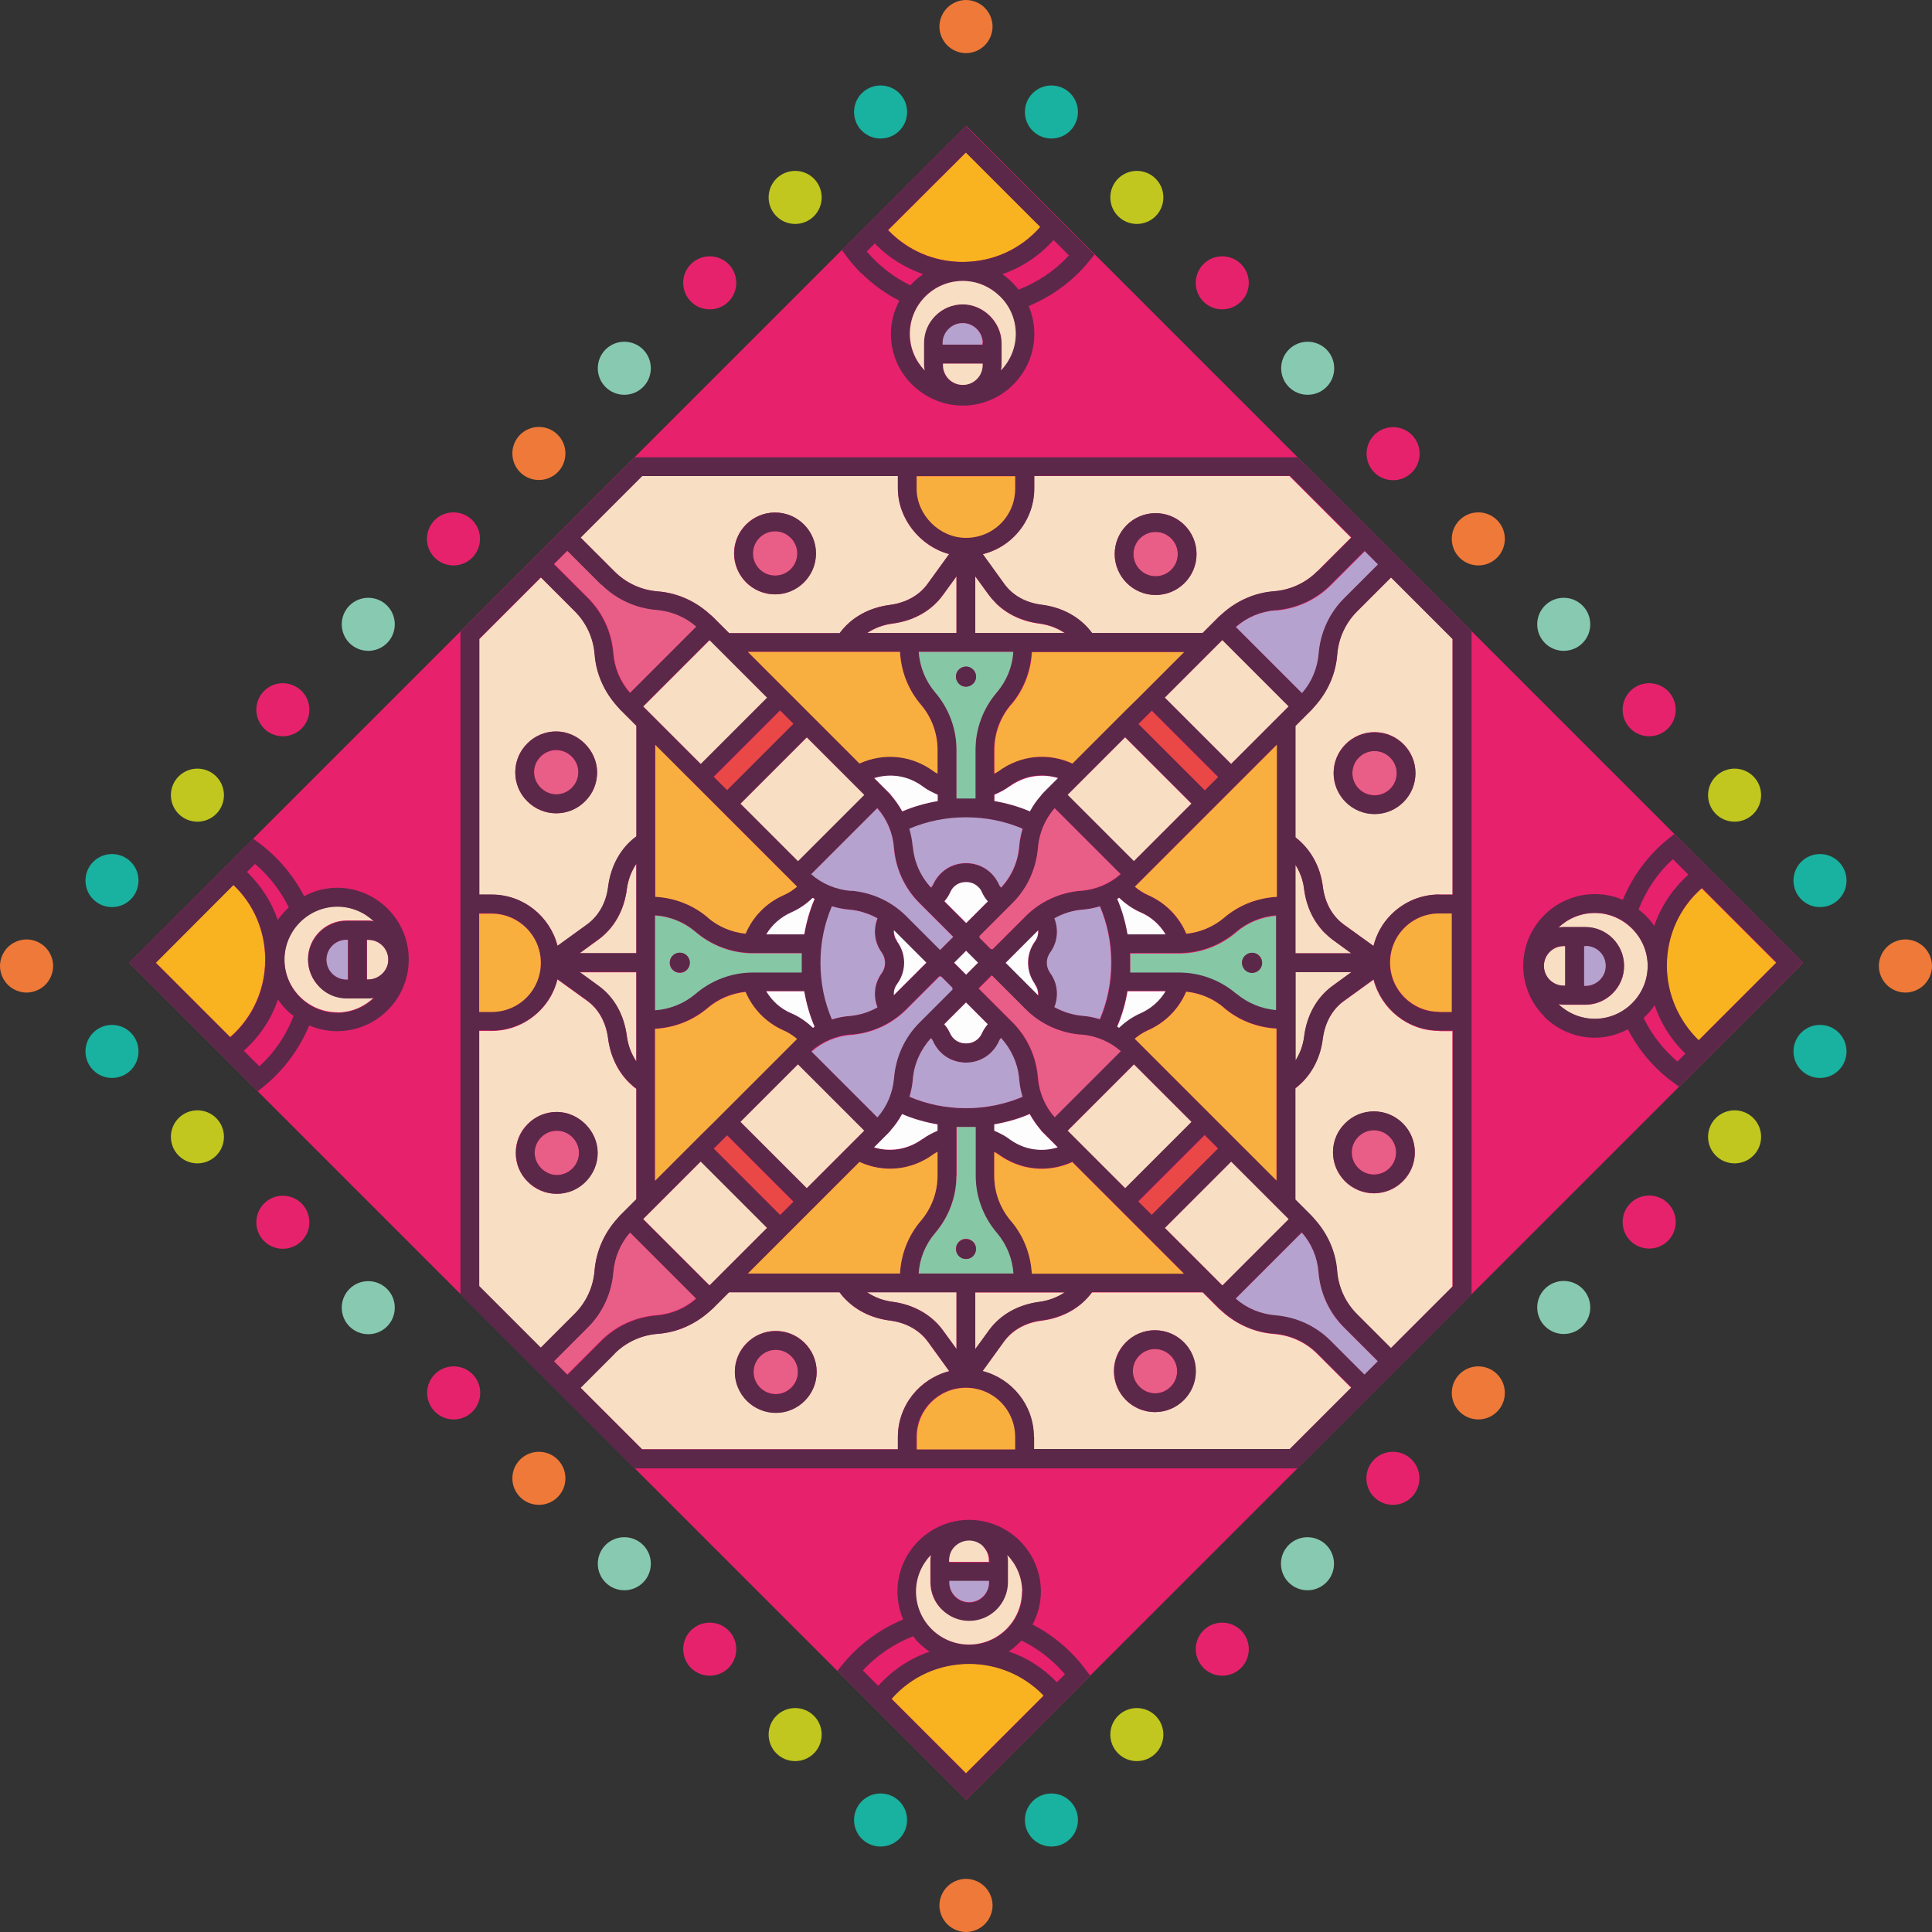 <?xml version="1.0" encoding="UTF-8"?> <svg xmlns="http://www.w3.org/2000/svg" id="_Слой_2" data-name="Слой 2" viewBox="0 0 91.6 91.6"><rect x="0" y="0" width="91.6" height="91.6" fill="#333333" stroke="none"/> <defs> <style> .cls-1 { fill: none; } .cls-2 { fill: #f9af3f; } .cls-3 { fill: #f9af3e; } .cls-4 { fill: #f8dfc4; } .cls-5 { fill: #f9b220; } .cls-6 { fill: #e94846; } .cls-7 { fill: #e95e87; } .cls-8 { fill: #ef7938; } .cls-9 { fill: #fefdfe; } .cls-10 { fill: #e7216c; } .cls-11 { fill: #e7226c; } .cls-12 { fill: #86c7a6; } .cls-13 { fill: #b6a2ce; } .cls-14 { fill: #c1c71e; } .cls-15 { fill: #19b19f; } .cls-16 { fill: #88c9b1; } .cls-17 { fill: #5c2849; } </style> </defs> <g id="_Слой_1-2" data-name="Слой 1"> <g> <rect class="cls-10" x="17.74" y="17.59" width="56.12" height="56.12" transform="translate(-18.86 45.75) rotate(-45)"></rect> <g> <g> <path class="cls-1" d="m47.53,13c.3.2.56.45.78.74.9-.35,1.72-.89,2.38-1.62l-.73-.73c-.67.75-1.5,1.3-2.43,1.62Z"></path> <path class="cls-1" d="m43.77,13c-.83-.28-1.59-.75-2.22-1.38-.03-.03-.05-.05-.07-.08l-.38.38c.58.68,1.28,1.22,2.06,1.6.18-.2.38-.38.61-.53Z"></path> <path class="cls-5" d="m49.33,10.76l-3.53-3.53-3.69,3.68c.93.97,2.19,1.51,3.54,1.51,1.43,0,2.75-.6,3.68-1.66Z"></path> <path class="cls-17" d="m40.84,12.95c.53.53,1.14.97,1.8,1.31-.25.47-.4,1-.4,1.57,0,.94.38,1.79,1,2.4s1.47,1,2.4,1c1.88,0,3.4-1.53,3.4-3.4,0-.47-.1-.92-.27-1.32,1.1-.46,2.09-1.17,2.87-2.13l.25-.31-1.38-1.38-4.72-4.72h0s-5.88,5.88-5.88,5.88l.23.31c.21.29.45.55.69.8Zm.26-1.03l.38-.38s.05.06.07.08c.63.63,1.39,1.09,2.22,1.38-.23.15-.43.33-.61.53-.78-.38-1.48-.92-2.06-1.6Zm4.69-4.69l3.53,3.53c-.93,1.06-2.25,1.66-3.68,1.66-1.35,0-2.61-.54-3.54-1.51l3.69-3.68Zm1.62,6.83c.45.45.74,1.08.74,1.77,0,.67-.27,1.28-.7,1.73.01-.08.03-.17.03-.25v-.97s0-.07,0-.07c0-.98-.85-1.84-1.84-1.84-.49,0-.95.19-1.3.54s-.54.81-.54,1.3v.07s0,.97,0,.97c0,.09.01.17.03.25-.43-.45-.7-1.06-.7-1.73,0-1.38,1.12-2.51,2.51-2.51.69,0,1.32.28,1.77.74Zm-2.71,2.21c0-.25.1-.49.28-.67s.41-.28.67-.28.49.1.67.28.28.41.28.67v.07h-1.88s0-.07,0-.07Zm1.88.97v.07c0,.52-.42.94-.94.94-.52,0-.94-.42-.94-.94v-.07h1.88Zm1.72-3.5c-.22-.28-.48-.54-.78-.74.93-.32,1.76-.87,2.43-1.62l.73.73c-.67.73-1.49,1.27-2.38,1.62Z"></path> <path class="cls-4" d="m43.14,15.83c0,.67.27,1.28.7,1.73-.01-.08-.03-.17-.03-.25v-.97s0-.07,0-.07c0-.49.19-.95.54-1.3s.81-.54,1.3-.54c.98,0,1.84.85,1.84,1.84v.07s0,.97,0,.97c0,.09-.01.17-.03.25.43-.45.7-1.06.7-1.73,0-.69-.28-1.32-.74-1.77s-1.08-.74-1.77-.74c-1.38,0-2.51,1.12-2.51,2.51Z"></path> <path class="cls-4" d="m45.65,18.25c.52,0,.94-.42.94-.94v-.07s-1.88,0-1.88,0v.07c0,.52.42.94.94.94Z"></path> <path class="cls-13" d="m46.59,16.27c0-.25-.1-.49-.28-.67s-.41-.28-.67-.28-.49.1-.67.28-.28.41-.28.67v.07s1.88,0,1.88,0v-.07Z"></path> </g> <g> <path class="cls-1" d="m79.82,49.89c-.63-.63-1.09-1.39-1.38-2.22-.15.23-.33.43-.53.61.38.78.92,1.48,1.6,2.06l.38-.38s-.06-.05-.08-.07Z"></path> <path class="cls-1" d="m78.44,43.92c.32-.93.87-1.76,1.62-2.43l-.73-.73c-.72.67-1.27,1.49-1.62,2.38.28.22.54.48.74.78Z"></path> <path class="cls-5" d="m79.02,45.79c0,1.35.56,2.61,1.51,3.54l3.68-3.68-3.53-3.53c-1.06.93-1.66,2.25-1.66,3.68Z"></path> <path class="cls-4" d="m74.14,46.74h.07v-1.88s-.07,0-.07,0c-.52,0-.94.42-.94.94,0,.52.42.94.94.94Z"></path> <path class="cls-4" d="m75.61,43.29c-.67,0-1.28.27-1.73.7.08-.01.17-.03.25-.03h.07s.89,0,.89,0h.07c1.01,0,1.84.82,1.84,1.84,0,.49-.19.95-.54,1.3s-.81.54-1.3.54h-.55s-.48,0-.48,0c-.09,0-.17-.01-.25-.03.45.43,1.06.7,1.73.7,1.38,0,2.51-1.13,2.51-2.51,0-.69-.28-1.32-.74-1.77s-1.08-.74-1.77-.74Z"></path> <path class="cls-17" d="m73.21,48.2c.62.62,1.47,1,2.4,1,.57,0,1.1-.15,1.57-.4.34.66.78,1.27,1.31,1.8.25.25.51.48.8.69l.31.23.98-.98,4.9-4.9-4.72-4.72-1.38-1.38-.31.25c-.96.78-1.67,1.77-2.13,2.87-.41-.17-.85-.27-1.32-.27-1.88,0-3.4,1.53-3.4,3.4,0,.94.38,1.79,1,2.4Zm11.01-2.56l-3.68,3.68c-.95-.93-1.51-2.19-1.51-3.54,0-1.43.6-2.75,1.66-3.68l3.53,3.53Zm-6.1.15c0,1.38-1.13,2.51-2.51,2.51-.67,0-1.28-.27-1.73-.7.08.01.17.03.25.03h.48s.55,0,.55,0c.49,0,.95-.19,1.3-.54s.54-.81.54-1.3c0-1.01-.82-1.84-1.84-1.84h-.07s-.89,0-.89,0h-.07c-.09,0-.17.01-.25.03.45-.43,1.06-.7,1.73-.7.69,0,1.32.28,1.77.74s.74,1.08.74,1.77Zm-2,0c0,.25-.1.49-.28.67s-.41.28-.67.28h-.07s0-1.88,0-1.88h.07c.52,0,.94.42.94.94Zm-1.98-.94h.07s0,1.88,0,1.88h-.07c-.52,0-.94-.42-.94-.94,0-.52.42-.94.94-.94Zm3.78,3.42c.2-.18.38-.38.53-.61.28.83.75,1.59,1.38,2.22.03.03.05.05.08.07l-.38.38c-.68-.58-1.22-1.28-1.6-2.06Zm1.4-7.53l.73.73c-.75.67-1.3,1.5-1.62,2.43-.2-.3-.45-.56-.74-.78.35-.9.89-1.72,1.62-2.38Z"></path> <path class="cls-13" d="m75.18,44.86h-.07s0,1.88,0,1.88h.07c.25,0,.49-.1.67-.28s.28-.41.28-.67c0-.52-.42-.94-.94-.94Z"></path> </g> <g> <path class="cls-1" d="m13.15,43.61c.15-.22.33-.42.52-.6-.38-.78-.92-1.48-1.6-2.06l-.38.38c.67.64,1.17,1.42,1.46,2.28Z"></path> <path class="cls-1" d="m13.15,47.38c-.32.93-.87,1.76-1.62,2.43l.73.73c.73-.67,1.27-1.49,1.62-2.38-.11-.08-.22-.16-.31-.26-.16-.16-.3-.34-.43-.52Z"></path> <path class="cls-5" d="m11.06,41.96l-3.68,3.68h0s3.53,3.53,3.53,3.53c1.06-.93,1.66-2.25,1.66-3.68,0-1.35-.54-2.62-1.51-3.54Z"></path> <path class="cls-4" d="m17.46,46.44c.25,0,.49-.1.67-.28s.28-.41.28-.66c0-.52-.42-.94-.94-.94h-.07s0,1.88,0,1.88h.07Z"></path> <path class="cls-4" d="m15.99,48c.67,0,1.28-.27,1.73-.7-.08.01-.17.02-.25.02h-.44s-.59,0-.59,0c-.51,0-.97-.21-1.3-.54s-.54-.79-.54-1.3c0-1.01.82-1.84,1.84-1.84h.07s.89,0,.89,0h.07c.09,0,.17.01.25.03-.45-.43-1.06-.7-1.73-.7-1.38,0-2.51,1.13-2.51,2.51,0,1.38,1.13,2.51,2.51,2.51Z"></path> <path class="cls-17" d="m15.99,42.09c-.57,0-1.1.15-1.57.4-.5-.96-1.21-1.82-2.11-2.5l-.31-.23-5.88,5.88h0s4.72,4.72,4.72,4.72h0s1.38,1.38,1.38,1.38l.31-.25c.95-.78,1.67-1.77,2.13-2.87.41.17.85.27,1.32.27,1.88,0,3.4-1.53,3.4-3.4,0-1.88-1.53-3.4-3.4-3.4Zm-5.07,7.09l-3.53-3.53h0s3.68-3.69,3.68-3.69c.97.91,1.51,2.19,1.51,3.54,0,1.43-.6,2.75-1.66,3.68Zm2.57-3.68c0-1.38,1.13-2.51,2.51-2.51.67,0,1.28.27,1.73.7-.08-.01-.17-.03-.25-.03h-.07s-.89,0-.89,0h-.07c-1.01,0-1.84.82-1.84,1.84,0,.51.21.96.54,1.3s.79.54,1.3.54h.59s.44,0,.44,0c.09,0,.17-.01.25-.02-.45.43-1.06.7-1.73.7-1.38,0-2.51-1.13-2.51-2.51Zm2,0c0-.52.42-.94.94-.94h.07s0,.31,0,.31v1.57s-.07,0-.07,0c-.52,0-.94-.42-.94-.94Zm1.98-.94c.52,0,.94.42.94.94,0,.25-.1.49-.28.66s-.41.28-.67.28h-.07s0-1.88,0-1.88h.07Zm-3.78-1.54c-.19.18-.37.38-.52.6-.29-.86-.8-1.64-1.46-2.28l.38-.38c.68.58,1.22,1.28,1.6,2.06Zm-1.4,7.53l-.73-.73c.75-.67,1.3-1.5,1.62-2.43.13.19.27.36.43.52.09.09.2.17.31.26-.35.9-.89,1.72-1.62,2.38Z"></path> <path class="cls-13" d="m16.42,46.44h.07s0-1.57,0-1.57v-.31s-.07,0-.07,0c-.52,0-.94.42-.94.94,0,.52.42.94.94.94Z"></path> </g> <g> <path class="cls-1" d="m44.07,78.29c-.19-.13-.36-.27-.52-.43-.09-.09-.17-.2-.26-.31-.9.35-1.72.89-2.38,1.62l.73.73c.67-.75,1.5-1.3,2.43-1.62Z"></path> <path class="cls-1" d="m47.83,78.29c.86.29,1.64.8,2.28,1.46l.38-.38c-.12-.14-.24-.27-.37-.4-.5-.5-1.07-.9-1.69-1.2-.18.2-.38.37-.6.52Z"></path> <path class="cls-5" d="m49.41,80.31c-.92-.92-2.15-1.43-3.46-1.43-1.43,0-2.75.6-3.68,1.66l3.53,3.53,3.68-3.68s-.05-.05-.07-.08Z"></path> <path class="cls-17" d="m48.95,77.03c.25-.47.4-1,.4-1.57,0-1.88-1.53-3.4-3.4-3.4s-3.4,1.53-3.4,3.4c0,.47.1.92.27,1.32-1.1.46-2.09,1.18-2.87,2.13l-.25.31,1.38,1.38h0s4.72,4.72,4.72,4.72l4.9-4.9.98-.98-.23-.31c-.68-.9-1.53-1.61-2.5-2.11Zm1.17,1.95c.13.13.25.26.37.4l-.38.38c-.64-.67-1.42-1.17-2.28-1.46.22-.15.42-.33.6-.52.62.3,1.19.71,1.69,1.2Zm-6.68-3.51c0-.67.27-1.28.7-1.73-.01.08-.02.17-.02.25v.55s0,.48,0,.48c0,.51.21.96.54,1.3s.79.54,1.3.54c1.01,0,1.84-.82,1.84-1.84v-.07s0-.89,0-.89v-.07c0-.09-.01-.17-.03-.25.43.45.7,1.06.7,1.73,0,1.38-1.13,2.51-2.51,2.51s-2.51-1.12-2.51-2.51Zm2.51.51c-.52,0-.94-.42-.94-.94v-.07h1.88s0,.07,0,.07c0,.52-.42.94-.94.94Zm-.94-1.91v-.07c0-.25.1-.49.28-.67s.41-.28.67-.27c.26,0,.49.11.67.28s.28.41.28.67v.07s-1.88,0-1.88,0Zm-2.74,6.48c.93-1.06,2.25-1.66,3.68-1.66,1.31,0,2.55.52,3.46,1.43.03.03.05.05.07.08l-3.68,3.68-3.53-3.53Zm1.02-2.98c.08.11.16.22.26.31.16.16.34.3.52.43-.93.32-1.76.87-2.43,1.62l-.73-.73c.67-.73,1.49-1.27,2.38-1.62Z"></path> <path class="cls-4" d="m46.62,73.32c-.17-.17-.41-.28-.67-.28-.25,0-.49.1-.67.27s-.28.41-.28.67v.07s1.88,0,1.88,0v-.07c0-.26-.11-.49-.28-.67Z"></path> <path class="cls-4" d="m48.46,75.46c0-.67-.27-1.28-.7-1.73.01.08.03.17.03.25v.07s0,.89,0,.89v.07c0,1.01-.82,1.84-1.84,1.84-.51,0-.96-.21-1.3-.54s-.54-.79-.54-1.3v-.48s0-.55,0-.55c0-.09.01-.17.02-.25-.43.45-.7,1.06-.7,1.73,0,1.38,1.12,2.51,2.51,2.51s2.51-1.13,2.51-2.51Z"></path> <path class="cls-13" d="m46.89,74.95h-1.88v.07c0,.52.42.94.94.94.52,0,.94-.42.94-.94v-.07Z"></path> </g> <path class="cls-4" d="m27.53,25.49l1.61,1.61c.55.55,1.27.88,2.05.94.91.07,1.76.45,2.44,1.06l.17.15.47.47.3.3h5.24c.54-.74,1.39-1.21,2.38-1.34.76-.1,1.39-.45,1.79-1l1.02-1.41c-1.37-.36-2.43-1.66-2.43-3.12v-.59s-12.12,0-12.12,0l-2.92,2.92Zm9.21-1.19c1.07,0,1.94.87,1.94,1.94s-.87,1.94-1.94,1.94c-.53,0-1.02-.22-1.37-.57s-.57-.84-.57-1.37c0-1.07.87-1.94,1.94-1.94Z"></path> <path class="cls-4" d="m49.03,22.57v.59c0,.86-.34,1.67-.95,2.28-.42.42-.93.7-1.49.84l1.01,1.4c.39.55,1.03.9,1.79,1,1,.12,1.84.6,2.38,1.34h5.24s.3-.3.3-.3l.47-.47.17-.15c.68-.61,1.53-.99,2.44-1.06.77-.06,1.5-.39,2.05-.94l1.61-1.61-2.92-2.92h-12.12Zm5.76,5.64c-.53,0-1.02-.22-1.37-.57s-.57-.84-.57-1.37c0-1.07.87-1.94,1.94-1.94,1.07,0,1.94.87,1.94,1.94,0,1.07-.87,1.94-1.94,1.94Z"></path> <path class="cls-4" d="m65.95,27.38l-1.61,1.61c-.55.55-.88,1.27-.94,2.05-.07.91-.45,1.76-1.06,2.44l-.15.17-.47.47-.3.3v5.28c.71.55,1.18,1.37,1.3,2.35.1.76.44,1.39,1,1.79l1.4,1.01c.14-.56.42-1.07.84-1.49.61-.61,1.42-.95,2.28-.95h.63s0-12.12,0-12.12l-2.92-2.92Zm1.16,9.27c0,1.07-.87,1.94-1.94,1.94-.53,0-1.02-.22-1.37-.57s-.57-.84-.57-1.37c0-1.07.87-1.94,1.94-1.94s1.94.87,1.94,1.94Z"></path> <path class="cls-4" d="m23.32,42.42c1.5,0,2.76,1.04,3.12,2.43l1.41-1.02c.55-.39.9-1.03.99-1.79.13-1,.6-1.84,1.34-2.38v-5.24s-.3-.3-.3-.3l-.47-.47-.15-.17c-.61-.68-.99-1.53-1.06-2.44-.06-.77-.39-1.5-.94-2.05l-1.61-1.61-2.92,2.92v12.12s.59,0,.59,0Zm1.11-5.8c0-.52.2-1.01.57-1.37s.85-.57,1.37-.57c1.04,0,1.94.9,1.94,1.94,0,.52-.2,1.01-.57,1.37s-.85.57-1.37.57c-.52,0-1.01-.2-1.37-.57s-.57-.85-.57-1.37Z"></path> <path class="cls-4" d="m42.57,68.72v-.59c0-1.51,1.04-2.76,2.43-3.12l-1.02-1.41c-.4-.54-1.03-.9-1.79-.99-.83-.1-1.55-.45-2.08-.98-.11-.11-.21-.23-.31-.36h-5.24s-.3.3-.3.3l-.47.47-.17.15c-.68.61-1.53.99-2.44,1.05-.77.06-1.5.39-2.05.94l-1.61,1.61,2.92,2.92h12.12Zm-5.79-5.62c1.07,0,1.94.87,1.94,1.94s-.87,1.94-1.94,1.94c-.53,0-1.02-.22-1.37-.57s-.57-.84-.57-1.37c0-.52.2-1.01.57-1.37s.85-.57,1.37-.57Z"></path> <path class="cls-4" d="m25.64,63.91l1.61-1.61c.55-.55.88-1.27.94-2.05.07-.91.45-1.76,1.06-2.44l.15-.17.47-.47.3-.3v-5.24c-.13-.09-.25-.2-.36-.31-.53-.53-.87-1.25-.98-2.08-.1-.76-.45-1.4-1-1.79l-1.4-1.01c-.14.56-.42,1.07-.84,1.49-.61.61-1.42.95-2.28.95h-.59s0,12.12,0,12.12l2.92,2.92Zm-.62-7.88c-.37-.37-.57-.85-.57-1.37,0-.52.2-1.01.57-1.37s.85-.57,1.37-.57c1.04,0,1.94.9,1.94,1.94,0,.52-.2,1.01-.57,1.37s-.85.57-1.37.57c-.52,0-1.01-.2-1.37-.57Z"></path> <path class="cls-4" d="m42.65,30.02h0s2.7,0,2.7,0v-2.69s-.64.88-.64.88c-.54.75-1.39,1.23-2.4,1.36-.46.06-.86.22-1.2.45h1.54Z"></path> <path class="cls-4" d="m47.21,28.59c-.12-.12-.23-.25-.33-.38l-.64-.88v2.69s2.7,0,2.7,0h0s1.54,0,1.54,0c-.34-.23-.75-.39-1.2-.45-.82-.1-1.55-.45-2.08-.98Z"></path> <path class="cls-4" d="m62.81,44.24c-.53-.53-.87-1.25-.98-2.08-.05-.43-.2-.82-.41-1.15v4.19s2.65,0,2.65,0l-.88-.64c-.14-.1-.26-.21-.38-.33Z"></path> <path class="cls-4" d="m68.24,48.88c-1.5,0-2.76-1.04-3.12-2.43l-1.41,1.02c-.55.39-.9,1.03-1,1.79-.12.98-.59,1.8-1.3,2.35v5.28s.3.3.3.3l.47.47.15.17c.61.68.99,1.53,1.06,2.44.06.77.39,1.5.94,2.05l1.61,1.61,2.92-2.92v-12.12s-.63,0-.63,0Zm-1.16,5.76c0,1.07-.87,1.94-1.94,1.94-.53,0-1.02-.22-1.37-.57s-.57-.84-.57-1.37c0-.52.2-1.01.57-1.37s.85-.57,1.37-.57c1.07,0,1.94.87,1.94,1.94Z"></path> <path class="cls-4" d="m64.06,65.8l-1.61-1.61c-.55-.55-1.27-.88-2.05-.94-.91-.07-1.76-.45-2.44-1.05l-.17-.15-.47-.47-.3-.3h-5.25c-.54.73-1.38,1.21-2.38,1.34-.76.09-1.39.45-1.79.99l-1.02,1.41c1.39.36,2.43,1.61,2.43,3.12v.59s12.12,0,12.12,0l2.92-2.92Zm-9.31,1.15c-.53,0-1.02-.22-1.37-.57s-.57-.84-.57-1.37c0-.52.2-1.01.57-1.37s.85-.57,1.37-.57c1.07,0,1.94.87,1.94,1.94s-.87,1.94-1.94,1.94Z"></path> <path class="cls-4" d="m44.71,63.08l.64.88v-2.69s-2.7,0-2.7,0h-1.54c.34.23.74.39,1.2.45,1.01.13,1.86.61,2.4,1.36Z"></path> <path class="cls-4" d="m63.2,46.73l.88-.64h-2.65s0,4.19,0,4.19c.21-.33.36-.72.41-1.15.13-1.01.61-1.86,1.36-2.4Z"></path> <path class="cls-4" d="m48.94,61.28h-2.7s0,2.69,0,2.69l.64-.88c.54-.75,1.4-1.23,2.4-1.36.46-.06.86-.22,1.2-.45h-1.54Z"></path> <path class="cls-4" d="m28.36,44.56l-.88.64h2.69s0-2.33,0-2.33h0v-1.91c-.23.34-.39.75-.45,1.2-.13,1.01-.61,1.86-1.36,2.4Z"></path> <path class="cls-4" d="m29.72,49.13c.06.46.22.86.45,1.2v-1.54s0,0,0,0v-.36h0v-2.33s-2.69,0-2.69,0l.88.64c.75.54,1.23,1.39,1.36,2.4Z"></path> <path class="cls-17" d="m69.77,29.93l-3.18-3.18-1.89-1.89-3.18-3.18h-15.71s-3.23,0-3.23,0h0s-12.49,0-12.49,0l-8.26,8.26v12.49s0,0,0,0v3.23s0,15.71,0,15.71l3.18,3.18,1.89,1.89,3.18,3.18h12.49s6.46,0,6.46,0h12.49s3.18-3.18,3.18-3.18l1.89-1.89,3.18-3.18v-31.43Zm-3.82,33.98l-1.61-1.61c-.55-.55-.88-1.27-.94-2.05-.07-.91-.45-1.76-1.06-2.44l-.15-.17-.47-.47-.3-.3v-5.28c.71-.54,1.18-1.37,1.3-2.35.1-.76.45-1.39,1-1.79l1.41-1.02c.36,1.39,1.61,2.43,3.12,2.43h.63s0,12.12,0,12.12l-2.92,2.92Zm-.63-37.16l-1.61,1.61c-.7.7-1.12,1.63-1.2,2.61-.05.7-.33,1.36-.79,1.88l-3.13-3.13c.53-.46,1.19-.73,1.88-.79.98-.08,1.91-.5,2.61-1.2l1.61-1.61.62.62Zm-38.42,38.42l-.62-.62,1.61-1.61c.7-.7,1.12-1.63,1.2-2.61.05-.7.33-1.36.79-1.88l3.13,3.13c-.52.46-1.18.73-1.88.79-.98.08-1.91.5-2.61,1.2l-1.61,1.61Zm-3.59-21.86c1.29,0,2.33,1.05,2.33,2.33,0,.62-.24,1.21-.68,1.65s-1.03.68-1.65.68h-.59s0-4.67,0-4.67h.59Zm20.15-20.74h4.67s0,.59,0,.59c0,.62-.24,1.21-.68,1.65s-1.03.68-1.65.68c-1.25,0-2.33-1.09-2.33-2.33v-.59Zm14.49,38.37l-2.72-2.72,3.14-3.14,2.72,2.72-3.14,3.14Zm-22.49-.56l1.53-1.53.63-.63.63-.63.63-.63,1.87-1.87c1.15.52,2.46.4,3.5-.36.06-.05.13-.08.2-.12v1.13c0,.79-.28,1.54-.79,2.14-.6.7-.94,1.58-.99,2.5h-7.21Zm-4.97-2.58l2.72-2.72,3.14,3.14-2.72,2.72-3.14-3.14Zm.56-9.03c.92-.05,1.8-.39,2.5-.99.5-.43,1.13-.69,1.79-.76.34.8.97,1.46,1.81,1.83.23.1.44.24.63.4l-.12.12-.47.47-3.35,3.35h0s-.63.63-.63.63h0s-2.16,2.16-2.16,2.16v-7.2Zm-1.19-15.92c-.46-.52-.73-1.18-.79-1.88-.08-.98-.5-1.91-1.2-2.61l-1.61-1.61.62-.62,1.61,1.61c.7.7,1.63,1.12,2.61,1.2.7.05,1.36.33,1.88.79l-3.13,3.13Zm3.77-2.5l2.72,2.72-3.14,3.14-2.72-2.72,3.14-3.14Zm22.49.56l-2.16,2.16h0s-.63.63-.63.63h0s-2.5,2.5-2.5,2.5c-1.15-.52-2.46-.4-3.5.36-.06.05-.13.08-.2.12v-1.13c0-.78.28-1.54.79-2.14.6-.7.94-1.58.99-2.5h7.21Zm2.25,5.3l-3.14-3.14,2.72-2.72,3.14,3.14-2.72,2.72Zm2.16,6.31c-.92.05-1.8.39-2.5.99-.51.43-1.13.69-1.79.76-.34-.8-.97-1.46-1.81-1.83-.23-.1-.44-.24-.63-.4l.12-.12.47-.47,2.72-2.72.63-.63.63-.63.63-.63,1.52-1.52v7.21Zm-14.28,10.91v2.31c0,1,.36,1.96,1.01,2.72.46.54.74,1.21.78,1.92h-4.49c.05-.7.32-1.38.78-1.92.65-.76,1.01-1.72,1.01-2.72v-2.31s.9,0,.9,0Zm-9.26,4.16l-3.14-3.14.63-.62,3.14,3.14-.63.63Zm-1.88-4.4l2.72-2.72,3.14,3.14-2.72,2.72-3.14-3.14Zm-2.13-6.09c-.54.46-1.21.74-1.92.78v-4.49c.7.05,1.38.32,1.92.78.76.65,1.72,1.01,2.72,1.01h2.31s0,.9,0,.9h-2.31c-1,0-1.96.36-2.72,1.01Zm12.37-9.25v-2.31c0-1-.36-1.96-1.01-2.72-.46-.54-.74-1.21-.78-1.92h4.48c-.05.7-.32,1.38-.78,1.92-.65.76-1.01,1.72-1.01,2.72v2.31s-.9,0-.9,0Zm9.26-4.16l3.14,3.14-.63.63-3.14-3.14.63-.62Zm1.88,4.4l-2.72,2.72-3.14-3.14,2.72-2.72,3.14,3.14Zm-4.34,10.23c-.27-.08-.55-.14-.83-.16-.47-.04-.92-.18-1.32-.41.21-.54.15-1.14-.2-1.62-.21-.29-.21-.68,0-.97.35-.48.41-1.08.2-1.62.41-.22.85-.37,1.32-.41.29-.02.56-.08.84-.16.35.82.54,1.72.54,2.67v.02c0,.95-.19,1.85-.54,2.67Zm-5.32.24c-.11.13-.2.26-.27.42-.14.31-.42.49-.76.49s-.62-.18-.76-.49c-.07-.16-.16-.3-.27-.42l1.03-1.03,1.03,1.03Zm-1.03,3.98c-.95,0-1.86-.19-2.68-.54.08-.27.14-.55.16-.83.06-.73.37-1.41.86-1.95.03.04.07.08.09.13.28.63.88,1.03,1.57,1.03s1.29-.39,1.57-1.03c.02-.05.06-.09.09-.14.49.54.8,1.22.86,1.95.02.29.08.56.16.84-.82.35-1.73.54-2.68.54Zm-6.89-6.88v-.02c0-.95.19-1.85.54-2.67.27.08.55.14.84.16.47.04.91.18,1.32.41-.21.54-.15,1.14.2,1.62.21.29.21.68,0,.98-.35.48-.41,1.08-.2,1.62-.41.22-.85.37-1.32.41-.29.02-.56.08-.83.16-.35-.82-.54-1.73-.54-2.67Zm6.89-6.9h.01c.95,0,1.85.19,2.68.54-.08.27-.14.55-.16.84-.06.73-.36,1.41-.86,1.95-.03-.04-.06-.08-.09-.13-.28-.63-.88-1.03-1.57-1.03-.69,0-1.29.39-1.57,1.03-.02.05-.06.09-.09.13-.5-.54-.8-1.22-.86-1.95-.02-.29-.08-.56-.16-.84.82-.35,1.73-.54,2.68-.54Zm-1.02,3.98c.11-.13.2-.26.27-.42.14-.31.42-.49.75-.49.23,0,.43.08.58.23.07.07.13.16.18.26.07.16.17.3.27.42l-1.03,1.03-1.03-1.03Zm-2.4,4.45c0-.18.04-.36.15-.52.45-.61.45-1.42,0-2.03-.12-.16-.16-.34-.16-.52l1.54,1.54-1.54,1.54Zm2.86-1.54l.56-.56.56.56-.56.56-.56-.56Zm3.99-1.54c0,.18-.04.36-.15.52-.44.61-.44,1.42,0,2.03.12.16.16.34.16.52l-1.54-1.54,1.54-1.54Zm2.02-1.88c-.98.08-1.91.5-2.61,1.2l-1.58,1.58-.03-.03-.03.03-.56-.56.03-.03-.03-.03,1.58-1.58c.7-.7,1.12-1.63,1.2-2.61.05-.7.33-1.36.79-1.88l3.13,3.13c-.52.46-1.18.73-1.88.79Zm-9.65-3.92c.46.52.73,1.18.79,1.88.08.98.5,1.91,1.2,2.61l1.61,1.61-.62.62-1.61-1.61c-.7-.7-1.63-1.12-2.61-1.2-.7-.05-1.36-.33-1.88-.79l3.13-3.13Zm-1.25,10.74c.98-.08,1.91-.5,2.61-1.2l1.58-1.58.03.03.03-.03.56.56-.03.03.03.03-1.58,1.58c-.7.7-1.12,1.63-1.2,2.61-.05.7-.33,1.36-.79,1.88l-3.13-3.13c.53-.46,1.18-.73,1.88-.79Zm13.11-4.76c-.1-.58-.26-1.15-.49-1.68.03-.02.06-.03.09-.05.29.28.63.52,1.02.69.51.23.91.59,1.18,1.04h-1.8Zm-3.47-7.25l-.47.47-.16.16h.01c-.21.25-.4.51-.55.79-.53-.23-1.1-.39-1.68-.49v-.3c.25-.11.5-.23.72-.4.68-.5,1.51-.63,2.28-.39l-.16.16Zm-5.54.94c-.58.1-1.15.26-1.68.49-.15-.28-.33-.54-.55-.78h.01s-.16-.17-.16-.17l-.47-.47-.16-.16c.77-.23,1.6-.1,2.28.39.23.17.47.29.72.4v.3Zm-3.48-.3l-3.14,3.14-2.72-2.72,3.14-3.14,2.72,2.72Zm-3.45,5.58c.39-.17.73-.41,1.02-.69.03.02.06.03.09.05-.23.53-.39,1.1-.49,1.68h-1.8c.27-.45.67-.82,1.18-1.04Zm.61,3.73c.1.58.26,1.15.49,1.68-.03.02-.06.03-.08.05-.29-.28-.63-.52-1.02-.69-.51-.23-.91-.59-1.18-1.04h1.8Zm3.47,7.25l.47-.47.16-.16h-.01c.21-.25.4-.51.55-.79.53.23,1.1.39,1.68.49v.3c-.25.11-.5.23-.72.4-.68.5-1.51.63-2.28.39l.16-.16Zm5.54-.94c.58-.1,1.15-.26,1.68-.49.15.28.33.54.55.78h-.01s.16.17.16.17l.47.47.16.16c-.77.23-1.6.1-2.28-.39-.23-.17-.47-.29-.72-.4v-.3Zm3.48.3l3.14-3.14,2.72,2.72-3.14,3.14-2.72-2.72Zm-.63-.64c-.46-.52-.73-1.18-.79-1.88-.08-.98-.5-1.91-1.2-2.61l-1.61-1.61.62-.62,1.61,1.61c.7.7,1.63,1.12,2.61,1.2.7.05,1.36.33,1.88.79l-3.13,3.13Zm4.08-4.94c-.39.17-.73.41-1.02.69-.03-.02-.06-.03-.09-.05.23-.53.39-1.1.49-1.68h1.8c-.27.45-.67.82-1.18,1.04Zm1.82-1.94h-2.31s0-.9,0-.9h2.31c1,0,1.96-.36,2.72-1.01.53-.45,1.19-.72,1.88-.78v4.47c-.69-.06-1.35-.33-1.88-.78-.76-.65-1.72-1.01-2.72-1.01Zm-18.28-11.77l-3.14,3.14-.63-.63,3.14-3.14.63.63Zm16.36,22.64l3.14-3.14.63.63-3.14,3.14-.63-.63Zm-11.3-26.05c.05.92.39,1.8.99,2.5.51.6.79,1.36.79,2.14v1.13c-.07-.04-.13-.07-.2-.12-1.04-.76-2.35-.89-3.5-.36l-1.87-1.87-.63-.63-.63-.63-.63-.63-1.53-1.53h7.21Zm-10.08,5.93l.63.63.63.63.63.63,2.72,2.72.47.47.12.12c-.19.16-.4.3-.63.4-.84.37-1.47,1.03-1.81,1.83-.66-.07-1.28-.33-1.79-.76-.7-.6-1.58-.94-2.5-.99v-7.2s1.52,1.52,1.52,1.52Zm16.33,23.54c-.05-.92-.39-1.8-.99-2.5-.51-.59-.79-1.35-.79-2.14v-1.13c.07.04.13.07.2.12,1.04.76,2.35.89,3.5.36l1.87,1.87.63.63.63.63.63.63,1.53,1.53h-7.21Zm10.08-5.93l-.63-.63-.63-.63-.63-.63-2.72-2.72-.47-.47-.12-.12c.19-.16.4-.3.63-.4.84-.37,1.47-1.03,1.81-1.83.66.07,1.28.33,1.79.76.7.6,1.58.94,2.5.99v7.2s-1.52-1.52-1.52-1.52Zm6.9-8.8c0-.62.24-1.21.68-1.65s1.03-.68,1.65-.68h.59s0,4.67,0,4.67h-.59c-1.29,0-2.33-1.05-2.33-2.33Zm-4.48-.45v-4.19c.21.33.36.72.41,1.15.1.82.45,1.54.98,2.08.12.12.25.23.38.33l.88.64h-2.65Zm-12.48-15.18h0s-2.7,0-2.7,0v-2.69s.64.88.64.88c.1.14.21.26.33.38.53.53,1.25.87,2.08.98.46.06.86.22,1.2.45h-1.54Zm-6.63-.45c1.01-.13,1.86-.61,2.4-1.36l.64-.88v2.69s-2.7,0-2.7,0h0s-1.54,0-1.54,0c.34-.23.75-.39,1.2-.45Zm-12.14,13.3h0v2.33s-2.69,0-2.69,0l.88-.64c.75-.54,1.23-1.39,1.36-2.4.06-.46.22-.86.45-1.2v1.91Zm0,3.23v2.33h0v.36s0,0,0,0v1.54c-.23-.34-.39-.74-.45-1.2-.13-1.01-.6-1.86-1.36-2.4l-.88-.64h2.69Zm12.48,15.18h2.7s0,2.69,0,2.69l-.64-.88c-.54-.74-1.4-1.23-2.4-1.36-.46-.06-.86-.22-1.2-.45h1.54Zm3.14,4.52c.64,0,1.23.26,1.65.68s.68,1.01.68,1.65v.59s-4.67,0-4.67,0v-.59c0-1.29,1.05-2.33,2.33-2.33Zm3.49-4.07c-1.01.13-1.86.61-2.4,1.36l-.64.88v-2.69s2.7,0,2.7,0h1.54c-.34.23-.75.39-1.2.45Zm11.19.63c-.7-.05-1.36-.33-1.88-.79l3.13-3.13c.46.52.73,1.18.79,1.88.08.98.5,1.91,1.2,2.61l1.61,1.61-.62.62-1.61-1.61c-.7-.7-1.63-1.12-2.61-1.2Zm.95-16.26h2.65s-.88.64-.88.64c-.75.54-1.23,1.39-1.36,2.4-.05.43-.2.82-.41,1.15v-4.19Zm6.82-3.68c-.86,0-1.67.34-2.28.95-.42.42-.7.93-.84,1.49l-1.4-1.01c-.55-.4-.9-1.03-1-1.79-.12-.98-.59-1.8-1.3-2.35v-5.28s.3-.3.3-.3l.47-.47.15-.17c.61-.68.99-1.53,1.06-2.44.06-.77.39-1.5.94-2.05l1.61-1.61,2.92,2.92v12.12s-.63,0-.63,0Zm-5.79-15.32c-.55.55-1.27.88-2.05.94-.91.07-1.76.45-2.44,1.06l-.17.15-.47.47-.3.3h-5.24c-.54-.74-1.39-1.21-2.38-1.34-.76-.09-1.39-.44-1.79-1l-1.01-1.4c.56-.14,1.07-.42,1.49-.84.61-.61.95-1.42.95-2.28v-.59s12.12,0,12.12,0l2.92,2.92-1.61,1.61Zm-19.88-3.94c0,1.45,1.07,2.75,2.43,3.12l-1.02,1.41c-.39.55-1.03.9-1.79,1-1,.13-1.84.6-2.38,1.34h-5.24s-.3-.3-.3-.3l-.47-.47-.17-.15c-.68-.61-1.53-.99-2.44-1.06-.77-.06-1.5-.39-2.05-.94l-1.61-1.61,2.92-2.92h12.12s0,.59,0,.59Zm-16.93,4.22l1.61,1.61c.55.55.88,1.27.94,2.05.07.91.45,1.76,1.06,2.44l.15.17.47.47.3.3v5.24c-.74.54-1.21,1.39-1.34,2.38-.09.76-.45,1.39-.99,1.79l-1.41,1.02c-.36-1.39-1.61-2.43-3.12-2.43h-.59s0-12.12,0-12.12l2.92-2.92Zm-2.33,21.49c.86,0,1.67-.34,2.28-.95.42-.42.7-.93.84-1.49l1.4,1.01c.55.39.9,1.03,1,1.79.1.82.45,1.54.98,2.08.11.11.23.21.36.31v5.24s-.3.3-.3.3l-.47.47-.15.17c-.61.68-.98,1.53-1.06,2.44-.06.77-.39,1.5-.94,2.05l-1.61,1.61-2.92-2.92v-12.12s.59,0,.59,0Zm5.83,15.32c.55-.55,1.27-.88,2.05-.94.91-.07,1.76-.45,2.44-1.05l.17-.15.47-.47.3-.3h5.24c.09.13.19.25.31.36.53.53,1.25.87,2.08.98.76.1,1.39.45,1.79.99l1.02,1.41c-1.4.36-2.43,1.61-2.44,3.12v.59s-12.12,0-12.12,0l-2.92-2.92,1.61-1.61Zm19.88,3.94c0-1.5-1.04-2.76-2.43-3.12l1.02-1.41c.4-.55,1.03-.9,1.79-.99,1-.13,1.84-.6,2.38-1.34h5.25s.3.3.3.3l.47.47.17.15c.68.61,1.53.99,2.44,1.05.77.06,1.5.39,2.05.94l1.61,1.61-2.92,2.92h-12.12s0-.59,0-.59Z"></path> <path class="cls-2" d="m54.6,58.86l-.63-.63-.63-.63-.63-.63-1.87-1.87c-1.15.52-2.46.4-3.5-.36-.06-.05-.13-.08-.2-.12v1.13c0,.79.28,1.54.79,2.14.6.7.94,1.58.99,2.5h7.21s-1.53-1.53-1.53-1.53Z"></path> <path class="cls-2" d="m43.66,57.88c.51-.6.79-1.36.79-2.14v-1.13c-.07.04-.13.07-.2.12-1.04.76-2.35.89-3.5.36l-1.87,1.87-.63.63-.63.63-.63.63-1.53,1.53h7.21c.05-.92.39-1.8.99-2.5Z"></path> <path class="cls-2" d="m36.99,32.44l.63.63.63.63.63.63,1.87,1.87c1.15-.52,2.46-.4,3.5.36.06.05.13.08.2.12v-1.13c0-.78-.28-1.54-.79-2.14-.6-.7-.94-1.58-.99-2.5h-7.21s1.53,1.53,1.53,1.53Z"></path> <path class="cls-2" d="m33.56,43.51c.5.43,1.13.69,1.79.76.34-.8.97-1.46,1.81-1.83.23-.1.44-.24.63-.4l-.12-.12-.47-.47-2.72-2.72-.63-.63-.63-.63-.63-.63-1.52-1.52v7.2c.92.05,1.8.39,2.5.99Z"></path> <path class="cls-2" d="m33.22,53.82h0s.63-.62.63-.62h0s3.35-3.35,3.35-3.35l.47-.47.12-.12c-.19-.16-.4-.3-.63-.4-.84-.37-1.47-1.03-1.81-1.83-.66.07-1.28.33-1.79.76-.7.6-1.58.94-2.5.99v7.2s2.16-2.16,2.16-2.16Z"></path> <path class="cls-2" d="m47.94,33.41c-.51.6-.79,1.36-.79,2.14v1.13c.07-.04.13-.07.2-.12,1.04-.76,2.35-.89,3.5-.36l2.5-2.5h0s.63-.62.63-.62h0s2.16-2.16,2.16-2.16h-7.21c-.05.92-.39,1.8-.99,2.5Z"></path> <path class="cls-2" d="m58.03,47.78c-.5-.43-1.13-.69-1.79-.76-.34.8-.97,1.46-1.81,1.83-.23.1-.44.24-.63.4l.12.12.47.47,2.72,2.72.63.63.63.63.63.63,1.52,1.52v-7.2c-.92-.05-1.8-.39-2.5-.99Z"></path> <path class="cls-2" d="m59.01,36.84l-.63.63-.63.63-.63.63-2.72,2.72-.47.47-.12.12c.19.16.4.3.63.4.84.37,1.47,1.03,1.81,1.83.66-.07,1.28-.33,1.79-.76.7-.6,1.58-.94,2.5-.99v-7.21s-1.52,1.52-1.52,1.52Z"></path> <path class="cls-9" d="m43.73,54.01c.23-.17.47-.29.72-.4v-.3c-.58-.1-1.15-.26-1.68-.49-.15.28-.33.54-.55.78h.01s-.16.17-.16.17l-.47.47-.16.16c.77.23,1.6.1,2.28-.39Z"></path> <path class="cls-9" d="m50.15,54.4l-.16-.16-.47-.47-.16-.16h.01c-.21-.25-.4-.51-.55-.79-.53.23-1.1.39-1.68.49v.3c.25.11.5.23.72.4.68.5,1.51.63,2.28.39Z"></path> <path class="cls-9" d="m37.52,48.04c.39.17.73.41,1.02.69.03-.02.06-.03.08-.05-.23-.53-.39-1.1-.49-1.68h-1.8c.27.45.67.82,1.18,1.04Z"></path> <path class="cls-9" d="m54.08,43.26c-.39-.17-.72-.41-1.02-.69-.03.02-.06.03-.09.05.23.53.39,1.1.49,1.68h1.8c-.27-.45-.67-.82-1.18-1.04Z"></path> <path class="cls-9" d="m52.97,48.68s.06.03.09.05c.29-.28.63-.52,1.02-.69.51-.23.91-.59,1.18-1.04h-1.8c-.1.58-.26,1.15-.49,1.68Z"></path> <path class="cls-9" d="m38.62,42.62s-.06-.03-.09-.05c-.29.28-.63.52-1.02.69-.51.23-.91.59-1.18,1.04h1.8c.1-.58.26-1.15.49-1.68Z"></path> <path class="cls-9" d="m47.87,37.28c-.23.17-.47.29-.72.4v.3c.58.1,1.15.26,1.68.49.15-.28.33-.54.55-.78h-.01s.16-.17.16-.17l.47-.47.16-.16c-.77-.23-1.6-.1-2.28.39Z"></path> <path class="cls-9" d="m41.45,36.89l.16.16.47.47.16.16h-.01c.21.25.4.51.55.79.53-.23,1.1-.39,1.68-.49v-.3c-.25-.11-.5-.23-.72-.4-.68-.5-1.51-.63-2.28-.39Z"></path> <path class="cls-13" d="m43.28,40.13c.06.73.36,1.41.86,1.95.03-.04.06-.08.09-.13.28-.63.88-1.03,1.57-1.03.69,0,1.29.39,1.57,1.03.02.05.06.09.09.13.5-.54.8-1.22.86-1.95.02-.29.08-.56.16-.84-.82-.35-1.73-.54-2.68-.54h-.01c-.95,0-1.85.19-2.68.54.08.27.14.55.16.84Z"></path> <path class="cls-13" d="m40.28,48.17c.47-.04.92-.18,1.32-.41-.21-.54-.15-1.14.2-1.62.21-.29.21-.68,0-.98-.35-.48-.41-1.08-.2-1.62-.41-.22-.85-.37-1.32-.41-.29-.02-.56-.08-.84-.16-.35.82-.54,1.72-.54,2.67v.02c0,.95.19,1.85.54,2.67.27-.08.55-.14.83-.16Z"></path> <path class="cls-13" d="m52.15,42.97c-.27.08-.55.14-.84.16-.47.04-.92.18-1.32.41.21.54.15,1.14-.2,1.62-.21.29-.21.68,0,.97.35.48.41,1.08.2,1.62.41.22.85.37,1.32.41.29.02.56.08.83.16.35-.82.54-1.73.54-2.67v-.02c0-.95-.19-1.85-.54-2.67Z"></path> <path class="cls-13" d="m48.32,51.16c-.06-.73-.37-1.41-.86-1.95-.03.04-.07.08-.09.14-.28.63-.88,1.03-1.57,1.03s-1.29-.39-1.57-1.03c-.02-.05-.06-.09-.09-.13-.49.54-.8,1.22-.86,1.95-.02.29-.08.56-.16.83.82.35,1.73.54,2.68.54.95,0,1.86-.19,2.68-.54-.08-.27-.14-.55-.16-.84Z"></path> <rect class="cls-9" x="45.4" y="45.25" width=".8" height=".8" transform="translate(-18.86 45.75) rotate(-45)"></rect> <path class="cls-9" d="m44.77,48.56c.11.13.2.26.27.42.14.31.42.49.76.49s.62-.18.76-.49c.07-.16.17-.3.27-.42l-1.03-1.03-1.03,1.03Z"></path> <path class="cls-9" d="m49.07,46.66c-.44-.61-.44-1.42,0-2.03.12-.16.16-.34.15-.52l-1.54,1.54,1.54,1.54c0-.18-.04-.36-.16-.52Z"></path> <path class="cls-9" d="m42.53,44.63c.45.61.45,1.42,0,2.03-.12.16-.16.34-.15.52l1.54-1.54-1.54-1.54c0,.18.04.36.16.52Z"></path> <path class="cls-9" d="m46.83,42.73c-.11-.13-.2-.26-.27-.42-.04-.1-.1-.19-.18-.26-.15-.15-.35-.23-.58-.23-.34,0-.62.18-.75.49-.07.16-.17.3-.27.42l1.03,1.03,1.03-1.03Z"></path> <path class="cls-12" d="m46.25,37.86v-2.31c0-1,.36-1.96,1.01-2.72.46-.54.74-1.21.78-1.92h-4.48c.05.7.32,1.38.78,1.92.65.76,1.01,1.72,1.01,2.72v2.31s.9,0,.9,0Zm-.21-5.37c-.23.13-.52.05-.65-.17-.13-.23-.05-.52.17-.65.23-.13.52-.05.65.17.13.23.05.52-.17.65Z"></path> <path class="cls-17" d="m46.21,31.84c-.13-.23-.42-.31-.65-.17-.23.13-.31.42-.17.65.13.23.42.31.65.17.23-.13.31-.42.17-.65Z"></path> <path class="cls-12" d="m45.35,55.74c0,1-.36,1.96-1.01,2.72-.46.54-.74,1.21-.78,1.92h4.49c-.05-.7-.32-1.38-.78-1.92-.65-.76-1.01-1.72-1.01-2.72v-2.31s-.9,0-.9,0v2.31Zm.69,3.06c.23.13.31.42.17.65-.13.23-.42.31-.65.17-.23-.13-.31-.42-.17-.65.13-.23.42-.31.65-.17Z"></path> <path class="cls-17" d="m45.56,59.63c.23.13.52.05.65-.17.13-.23.05-.52-.17-.65-.23-.13-.52-.05-.65.17-.13.23-.05.52.17.65Z"></path> <path class="cls-12" d="m58.62,47.11c.53.45,1.19.72,1.88.78v-4.47c-.69.06-1.35.32-1.88.78-.76.65-1.72,1.01-2.72,1.01h-2.31s0,.9,0,.9h2.31c1,0,1.96.36,2.72,1.01Zm.51-1.87c.23-.13.52-.05.65.17.13.23.05.52-.17.65-.23.13-.52.05-.65-.17-.13-.23-.05-.52.17-.65Z"></path> <path class="cls-17" d="m58.95,45.89c.13.23.42.31.65.17.23-.13.31-.42.17-.65-.13-.23-.42-.31-.65-.17-.23.13-.31.42-.17.65Z"></path> <path class="cls-12" d="m38.01,46.1v-.9s-2.31,0-2.31,0c-1,0-1.96-.36-2.72-1.01-.54-.46-1.21-.74-1.92-.78v4.49c.7-.05,1.38-.32,1.92-.78.76-.65,1.72-1.01,2.72-1.01h2.31Zm-6.02-.04c-.23-.13-.31-.42-.17-.65.13-.23.42-.31.65-.17.23.13.31.42.17.65-.13.23-.42.31-.65.17Z"></path> <path class="cls-17" d="m32.47,45.23c-.23-.13-.52-.05-.65.17-.13.23-.05.52.17.65.23.13.52.05.65-.17.13-.23.05-.52-.17-.65Z"></path> <path class="cls-3" d="m45.8,25.5c.62,0,1.21-.24,1.65-.68s.68-1.03.68-1.65v-.59s-4.67,0-4.67,0v.59c0,1.25,1.09,2.33,2.33,2.33Z"></path> <path class="cls-3" d="m48.13,68.72v-.59c0-.64-.26-1.23-.68-1.65s-1.01-.68-1.65-.68c-1.29,0-2.33,1.05-2.33,2.33v.59s4.67,0,4.67,0Z"></path> <path class="cls-3" d="m68.24,47.98h.59s0-4.67,0-4.67h-.59c-.62,0-1.21.24-1.65.68s-.68,1.03-.68,1.65c0,1.29,1.05,2.33,2.33,2.33Z"></path> <path class="cls-3" d="m22.72,47.98h.59c.62,0,1.21-.24,1.65-.68s.68-1.03.68-1.65c0-1.29-1.05-2.33-2.33-2.33h-.59s0,4.67,0,4.67Z"></path> <rect class="cls-6" x="55.42" y="33.37" width=".88" height="4.44" transform="translate(-8.8 49.92) rotate(-45)"></rect> <path class="cls-7" d="m50,38.32c-.46.53-.73,1.18-.79,1.88-.08.98-.5,1.91-1.2,2.61l-1.58,1.58.03.03-.03.03.56.56.03-.03.03.03,1.58-1.58c.7-.7,1.63-1.12,2.61-1.2.7-.05,1.36-.33,1.88-.79l-3.13-3.13Z"></path> <rect class="cls-4" x="51.63" y="35.67" width="3.85" height="4.44" transform="translate(-11.11 48.97) rotate(-45)"></rect> <path class="cls-13" d="m60.48,28.94c-.7.05-1.36.33-1.88.79l3.13,3.13c.46-.52.73-1.18.79-1.88.08-.98.5-1.91,1.2-2.61l1.61-1.61-.62-.62-1.61,1.61c-.7.7-1.63,1.12-2.61,1.2Z"></path> <rect class="cls-4" x="56.24" y="31.06" width="3.85" height="4.44" transform="translate(-6.5 50.88) rotate(-45)"></rect> <rect class="cls-6" x="35.29" y="53.49" width=".88" height="4.44" transform="translate(-28.93 41.59) rotate(-45)"></rect> <path class="cls-7" d="m33,61.57l-3.13-3.13c-.46.53-.73,1.18-.79,1.88-.08.98-.5,1.91-1.2,2.61l-1.61,1.61.62.62,1.61-1.61c.7-.7,1.63-1.12,2.61-1.2.7-.05,1.36-.33,1.88-.79Z"></path> <rect class="cls-4" x="31.51" y="55.79" width="3.85" height="4.44" transform="translate(-31.23 40.63) rotate(-45)"></rect> <path class="cls-13" d="m41.6,52.98c.46-.52.73-1.18.79-1.88.08-.98.5-1.91,1.2-2.61l1.58-1.58-.03-.03.03-.03-.56-.56-.03.03-.03-.03-1.58,1.58c-.7.7-1.63,1.12-2.61,1.2-.7.05-1.36.33-1.88.79l3.13,3.13Z"></path> <rect class="cls-4" x="36.12" y="51.18" width="3.85" height="4.44" transform="translate(-26.62 42.54) rotate(-45)"></rect> <rect class="cls-6" x="53.64" y="55.27" width="4.44" height=".88" transform="translate(-23.03 55.82) rotate(-45)"></rect> <path class="cls-7" d="m51.25,49.06c-.98-.08-1.91-.5-2.61-1.2l-1.61-1.61-.62.62,1.61,1.61c.7.7,1.12,1.63,1.2,2.61.05.7.33,1.36.79,1.88l3.13-3.13c-.52-.46-1.18-.73-1.88-.79Z"></path> <rect class="cls-4" x="51.34" y="51.48" width="4.44" height="3.85" transform="translate(-22.08 53.51) rotate(-45)"></rect> <path class="cls-13" d="m65.32,64.54l-1.61-1.61c-.7-.7-1.12-1.63-1.2-2.61-.05-.7-.33-1.36-.79-1.88l-3.13,3.13c.52.46,1.18.73,1.88.79.98.08,1.91.5,2.61,1.2l1.61,1.61.62-.62Z"></path> <rect class="cls-4" x="55.95" y="56.09" width="4.44" height="3.85" transform="translate(-23.99 58.12) rotate(-45)"></rect> <rect class="cls-6" x="33.52" y="35.14" width="4.44" height=".88" transform="translate(-14.7 35.69) rotate(-45)"></rect> <path class="cls-7" d="m28.51,27.73l-1.61-1.61-.62.62,1.61,1.61c.7.7,1.12,1.63,1.2,2.61.05.7.33,1.36.79,1.88l3.13-3.13c-.52-.46-1.18-.73-1.88-.79-.98-.08-1.91-.5-2.61-1.2Z"></path> <rect class="cls-4" x="31.21" y="31.36" width="4.44" height="3.85" transform="translate(-13.74 33.39) rotate(-45)"></rect> <path class="cls-13" d="m40.35,42.23c.98.08,1.91.5,2.61,1.2l1.61,1.61.62-.62-1.61-1.61c-.7-.7-1.12-1.63-1.2-2.61-.05-.7-.33-1.36-.79-1.88l-3.13,3.13c.52.46,1.18.73,1.88.79Z"></path> <rect class="cls-4" x="35.82" y="35.97" width="4.44" height="3.85" transform="translate(-15.65 38) rotate(-45)"></rect> <path class="cls-7" d="m55.53,25.53c-.19-.19-.45-.31-.74-.31-.58,0-1.05.47-1.05,1.05s.47,1.05,1.05,1.05c.58,0,1.05-.47,1.05-1.05,0-.29-.12-.55-.31-.74Z"></path> <path class="cls-17" d="m54.79,24.33c-1.07,0-1.94.87-1.94,1.94,0,.53.22,1.02.57,1.37s.84.57,1.37.57c1.07,0,1.94-.87,1.94-1.94,0-1.07-.87-1.94-1.94-1.94Zm0,2.99c-.58,0-1.05-.47-1.05-1.05s.47-1.05,1.05-1.05c.29,0,.55.12.74.31s.31.45.31.74c0,.58-.47,1.05-1.05,1.05Z"></path> <path class="cls-7" d="m65.17,37.7c.58,0,1.05-.47,1.05-1.05,0-.29-.12-.55-.31-.74s-.45-.31-.74-.31c-.58,0-1.05.47-1.05,1.05,0,.58.47,1.05,1.05,1.05Z"></path> <path class="cls-17" d="m63.23,36.66c0,.53.22,1.02.57,1.37s.84.57,1.37.57c1.07,0,1.94-.87,1.94-1.94,0-1.07-.87-1.94-1.94-1.94s-1.94.87-1.94,1.94Zm1.94-1.05c.29,0,.55.12.74.31s.31.45.31.74c0,.58-.47,1.05-1.05,1.05-.58,0-1.05-.47-1.05-1.05,0-.58.47-1.05,1.05-1.05Z"></path> <path class="cls-7" d="m27.14,53.92c-.2-.2-.46-.31-.74-.31s-.54.11-.74.31-.31.46-.31.74c0,.56.49,1.05,1.05,1.05.28,0,.54-.11.74-.31s.31-.46.31-.74c0-.28-.11-.54-.31-.74Z"></path> <path class="cls-17" d="m28.34,54.66c0-1.04-.9-1.94-1.94-1.94-.52,0-1.01.2-1.37.57s-.57.85-.57,1.37c0,.52.2,1.01.57,1.37s.85.57,1.37.57c.52,0,1.01-.2,1.37-.57s.57-.85.57-1.37Zm-1.94,1.05c-.56,0-1.05-.49-1.05-1.05,0-.28.11-.54.31-.74s.46-.31.74-.31.54.11.74.31.31.46.31.74c0,.28-.11.54-.31.74s-.46.31-.74.31Z"></path> <path class="cls-7" d="m36.78,66.09c.28,0,.54-.11.74-.31s.31-.46.31-.74-.11-.54-.31-.74-.46-.31-.74-.31-.54.11-.74.31-.31.46-.31.74c0,.58.47,1.05,1.05,1.05Z"></path> <path class="cls-17" d="m35.41,66.42c.35.35.84.57,1.37.57,1.07,0,1.94-.87,1.94-1.94s-.87-1.94-1.94-1.94c-.52,0-1.01.2-1.37.57s-.57.85-.57,1.37c0,.53.22,1.02.57,1.37Zm1.37-2.42c.28,0,.54.11.74.31s.31.46.31.74-.11.54-.31.74-.46.31-.74.31c-.58,0-1.05-.47-1.05-1.05,0-.28.11-.54.31-.74s.46-.31.74-.31Z"></path> <path class="cls-7" d="m65.14,55.68c.58,0,1.05-.47,1.05-1.05,0-.29-.12-.55-.31-.74s-.45-.31-.74-.31c-.28,0-.54.11-.74.31s-.31.46-.31.74c0,.58.47,1.05,1.05,1.05Z"></path> <path class="cls-17" d="m63.77,53.26c-.37.37-.57.85-.57,1.37,0,.53.22,1.02.57,1.37s.84.57,1.37.57c1.07,0,1.94-.87,1.94-1.94,0-1.07-.87-1.94-1.94-1.94-.52,0-1.01.2-1.37.57Zm1.37.33c.29,0,.55.12.74.31s.31.45.31.74c0,.58-.47,1.05-1.05,1.05-.58,0-1.05-.47-1.05-1.05,0-.28.11-.54.31-.74s.46-.31.74-.31Z"></path> <path class="cls-7" d="m55.5,64.27c-.19-.19-.45-.31-.74-.31-.28,0-.54.11-.74.31s-.31.46-.31.74c0,.56.49,1.05,1.05,1.05s1.05-.47,1.05-1.05c0-.29-.12-.55-.31-.74Z"></path> <path class="cls-17" d="m54.76,63.07c-.52,0-1.01.2-1.37.57s-.57.85-.57,1.37c0,.53.22,1.02.57,1.37s.84.57,1.37.57c1.07,0,1.94-.87,1.94-1.94s-.87-1.94-1.94-1.94Zm0,2.99c-.56,0-1.05-.49-1.05-1.05,0-.28.11-.54.31-.74s.46-.31.74-.31c.29,0,.55.12.74.31s.31.45.31.74c0,.58-.47,1.05-1.05,1.05Z"></path> <path class="cls-7" d="m36.75,27.29c.58,0,1.05-.47,1.05-1.05,0-.29-.12-.55-.31-.74s-.45-.31-.74-.31c-.58,0-1.05.47-1.05,1.05,0,.58.47,1.05,1.05,1.05Z"></path> <path class="cls-17" d="m35.38,27.61c.35.35.84.57,1.37.57,1.07,0,1.94-.87,1.94-1.94s-.87-1.94-1.94-1.94c-1.07,0-1.94.87-1.94,1.94,0,.53.22,1.02.57,1.37Zm1.37-2.42c.29,0,.55.12.74.31s.31.45.31.74c0,.58-.47,1.05-1.05,1.05-.58,0-1.05-.47-1.05-1.05,0-.58.47-1.05,1.05-1.05Z"></path> <path class="cls-7" d="m27.11,35.88c-.2-.2-.46-.31-.74-.31-.28,0-.54.11-.74.31s-.31.46-.31.74c0,.56.49,1.05,1.05,1.05.28,0,.54-.11.74-.31s.31-.46.31-.74c0-.28-.11-.54-.31-.74Z"></path> <path class="cls-17" d="m27.74,37.99c.37-.37.57-.85.57-1.37,0-1.04-.9-1.94-1.94-1.94-.52,0-1.01.2-1.37.57s-.57.85-.57,1.37c0,.52.2,1.01.57,1.37s.85.57,1.37.57c.52,0,1.01-.2,1.37-.57Zm-1.37-.33c-.56,0-1.05-.49-1.05-1.05,0-.28.11-.54.31-.74s.46-.31.74-.31c.28,0,.54.11.74.31s.31.46.31.74c0,.28-.11.54-.31.74s-.46.31-.74.31Z"></path> </g> </g> <g> <path class="cls-14" d="m53.01,8.47c-.49.49-.49,1.29,0,1.78s1.29.49,1.78,0c.49-.49.49-1.29,0-1.78-.49-.49-1.29-.49-1.78,0Z"></path> <path class="cls-14" d="m38.59,83.13c.49-.49.49-1.29,0-1.78-.49-.49-1.29-.49-1.78,0s-.49,1.29,0,1.78,1.29.49,1.78,0Z"></path> <path class="cls-14" d="m8.47,53.01c-.49.49-.49,1.29,0,1.78.49.49,1.29.49,1.78,0,.49-.49.49-1.29,0-1.78s-1.29-.49-1.78,0Z"></path> <path class="cls-14" d="m10.25,36.81c-.49-.49-1.29-.49-1.78,0-.49.49-.49,1.29,0,1.78.49.49,1.29.49,1.78,0,.49-.49.49-1.29,0-1.78Z"></path> <path class="cls-14" d="m38.59,10.25c.49-.49.49-1.29,0-1.78-.49-.49-1.29-.49-1.78,0-.49.49-.49,1.29,0,1.78.49.49,1.29.49,1.78,0Z"></path> <path class="cls-14" d="m83.13,38.59c.49-.49.49-1.29,0-1.78-.49-.49-1.29-.49-1.78,0-.49.49-.49,1.29,0,1.78.49.49,1.29.49,1.78,0Z"></path> <path class="cls-14" d="m53.01,81.35c-.49.49-.49,1.29,0,1.78.49.49,1.29.49,1.78,0s.49-1.29,0-1.78c-.49-.49-1.29-.49-1.78,0Z"></path> <path class="cls-14" d="m81.35,53.01c-.49.49-.49,1.29,0,1.78.49.49,1.29.49,1.78,0,.49-.49.49-1.29,0-1.78-.49-.49-1.29-.49-1.78,0Z"></path> <path class="cls-11" d="m77.3,32.76h0c-.49.49-.49,1.29,0,1.78.49.49,1.29.49,1.78,0,.49-.49.49-1.29,0-1.78-.49-.49-1.29-.49-1.78,0Z"></path> <path class="cls-11" d="m12.52,58.84s0,0,0,0c.43.43,1.09.48,1.58.16.07-.05.14-.1.2-.16h0c.49-.49.49-1.29,0-1.78-.49-.49-1.29-.49-1.78,0-.06.06-.12.13-.16.2-.32.49-.27,1.15.16,1.58h0Z"></path> <path class="cls-11" d="m34.54,79.08c.49-.49.49-1.29,0-1.78-.49-.49-1.29-.49-1.78,0h0c-.49.49-.49,1.29,0,1.78.49.49,1.29.49,1.78,0Z"></path> <path class="cls-11" d="m22.4,66.93c.49-.49.49-1.29,0-1.78-.49-.49-1.29-.49-1.78,0-.49.49-.49,1.29,0,1.78s1.29.49,1.78,0Z"></path> <path class="cls-11" d="m77.3,57.05c-.49.49-.49,1.29,0,1.78h0c.49.49,1.29.49,1.78,0,.49-.49.49-1.29,0-1.78-.49-.49-1.29-.49-1.78,0Z"></path> <path class="cls-11" d="m57.06,14.3s0,0,0,0c.43.43,1.09.48,1.58.16.07-.05.14-.1.2-.16h0c.49-.49.49-1.29,0-1.78-.49-.49-1.29-.49-1.78,0-.06.06-.12.13-.16.2-.32.49-.27,1.15.16,1.58h0Z"></path> <path class="cls-11" d="m66.94,22.4c.49-.49.49-1.29,0-1.78-.49-.49-1.29-.49-1.78,0-.49.49-.49,1.29,0,1.78.49.49,1.29.49,1.78,0Z"></path> <path class="cls-11" d="m57.06,79.08c.49.49,1.29.49,1.78,0,.49-.49.49-1.29,0-1.78h0c-.06-.06-.13-.11-.2-.16-.49-.32-1.15-.27-1.58.16h0s0,0,0,0c-.43.43-.48,1.09-.16,1.58.05.07.1.14.16.2Z"></path> <path class="cls-11" d="m65.15,69.2c-.49.49-.49,1.29,0,1.78.49.49,1.29.49,1.78,0s.49-1.29,0-1.78c-.49-.49-1.29-.49-1.78,0Z"></path> <path class="cls-11" d="m32.76,12.52c-.49.49-.49,1.29,0,1.78h0c.49.49,1.29.49,1.78,0s.49-1.29,0-1.78c-.49-.49-1.29-.49-1.78,0Z"></path> <path class="cls-11" d="m12.52,34.54c.49.49,1.29.49,1.78,0,.49-.49.49-1.29,0-1.78h0c-.06-.06-.13-.11-.2-.16-.49-.32-1.15-.27-1.58.16h0s0,0,0,0c-.43.43-.48,1.09-.16,1.58.05.07.1.14.16.2Z"></path> <path class="cls-11" d="m20.61,24.66c-.49.49-.49,1.29,0,1.78.49.49,1.29.49,1.78,0,.49-.49.49-1.29,0-1.78-.49-.49-1.29-.49-1.78,0Z"></path> <path class="cls-15" d="m48.96,4.42c-.49.49-.49,1.29,0,1.78.49.49,1.29.49,1.78,0,.49-.49.49-1.29,0-1.78-.49-.49-1.29-.49-1.78,0Z"></path> <path class="cls-15" d="m85.4,40.86c-.49.49-.49,1.29,0,1.78.49.49,1.29.49,1.78,0,.49-.49.49-1.29,0-1.78-.49-.49-1.29-.49-1.78,0Z"></path> <path class="cls-15" d="m42.64,87.18c.49-.49.49-1.29,0-1.78-.49-.49-1.29-.49-1.78,0-.49.49-.49,1.29,0,1.78.49.49,1.29.49,1.78,0Z"></path> <path class="cls-15" d="m4.42,48.96c-.49.49-.49,1.29,0,1.78.49.49,1.29.49,1.78,0,.49-.49.49-1.29,0-1.78-.49-.49-1.29-.49-1.78,0Z"></path> <path class="cls-15" d="m42.64,6.2c.49-.49.49-1.29,0-1.78s-1.29-.49-1.78,0c-.49.49-.49,1.29,0,1.78.49.49,1.29.49,1.78,0Z"></path> <path class="cls-15" d="m85.4,48.96c-.49.49-.49,1.29,0,1.78.49.49,1.29.49,1.78,0,.49-.49.49-1.29,0-1.78-.49-.49-1.29-.49-1.78,0Z"></path> <path class="cls-15" d="m48.96,85.4c-.49.49-.49,1.29,0,1.78.49.49,1.29.49,1.78,0,.49-.49.49-1.29,0-1.78-.49-.49-1.29-.49-1.78,0Z"></path> <path class="cls-15" d="m4.42,40.86c-.49.49-.49,1.29,0,1.78.49.49,1.29.49,1.78,0,.49-.49.49-1.29,0-1.78-.49-.49-1.29-.49-1.78,0Z"></path> <path class="cls-16" d="m73.25,28.71c-.49.49-.49,1.29,0,1.78.49.49,1.29.49,1.78,0s.49-1.29,0-1.78c-.49-.49-1.29-.49-1.78,0Z"></path> <path class="cls-16" d="m30.49,75.03c.49-.49.49-1.29,0-1.78-.49-.49-1.29-.49-1.78,0s-.49,1.29,0,1.78,1.29.49,1.78,0Z"></path> <path class="cls-16" d="m18.35,62.89c.49-.49.49-1.29,0-1.78-.49-.49-1.29-.49-1.78,0-.49.49-.49,1.29,0,1.78.49.49,1.29.49,1.78,0Z"></path> <path class="cls-16" d="m62.89,18.35c.49-.49.49-1.29,0-1.78-.49-.49-1.29-.49-1.78,0-.49.49-.49,1.29,0,1.78.49.49,1.29.49,1.78,0Z"></path> <path class="cls-16" d="m61.1,73.25c-.49.49-.49,1.29,0,1.78.49.49,1.29.49,1.78,0,.49-.49.49-1.29,0-1.78-.49-.49-1.29-.49-1.78,0Z"></path> <path class="cls-16" d="m73.25,61.1c-.49.49-.49,1.29,0,1.78.49.49,1.29.49,1.78,0,.49-.49.49-1.29,0-1.78-.49-.49-1.29-.49-1.78,0Z"></path> <path class="cls-16" d="m16.57,28.71c-.49.49-.49,1.29,0,1.78.49.49,1.29.49,1.78,0,.49-.49.49-1.29,0-1.78-.49-.49-1.29-.49-1.78,0Z"></path> <path class="cls-16" d="m28.71,16.57c-.49.49-.49,1.29,0,1.78.49.49,1.29.49,1.78,0,.49-.49.49-1.29,0-1.78-.49-.49-1.29-.49-1.78,0Z"></path> <path class="cls-8" d="m69.2,24.66c-.49.49-.49,1.29,0,1.78.49.49,1.29.49,1.78,0,.49-.49.49-1.29,0-1.78-.49-.49-1.29-.49-1.78,0Z"></path> <path class="cls-8" d="m90.34,44.54c-.33,0-.66.14-.89.37-.23.23-.37.56-.37.89,0,.33.14.66.37.89.23.23.56.37.89.37.33,0,.66-.14.89-.37.23-.23.37-.56.37-.89,0-.33-.14-.66-.37-.89-.23-.23-.56-.37-.89-.37Z"></path> <path class="cls-8" d="m26.44,70.98c.49-.49.49-1.29,0-1.78-.49-.49-1.29-.49-1.78,0s-.49,1.29,0,1.78c.49.49,1.29.49,1.78,0Z"></path> <path class="cls-8" d="m45.8,89.08c-.33,0-.66.14-.89.37-.23.23-.37.56-.37.89,0,.33.14.66.37.89.23.23.56.37.89.37.33,0,.66-.14.89-.37.23-.23.37-.56.37-.89,0-.33-.14-.66-.37-.89-.23-.23-.56-.37-.89-.37Z"></path> <path class="cls-8" d="m69.2,65.15c-.49.49-.49,1.29,0,1.78.49.49,1.29.49,1.78,0,.49-.49.49-1.29,0-1.78-.49-.49-1.29-.49-1.78,0Z"></path> <path class="cls-8" d="m45.8,0c-.33,0-.66.14-.89.37-.23.23-.37.56-.37.89,0,.33.14.66.37.89.23.23.56.37.89.37.33,0,.66-.14.89-.37.23-.23.37-.56.37-.89,0-.33-.14-.66-.37-.89-.23-.23-.56-.37-.89-.37Z"></path> <path class="cls-8" d="m1.26,44.54c-.33,0-.66.14-.89.37-.23.23-.37.56-.37.89,0,.33.14.66.37.89.23.23.56.37.89.37.33,0,.66-.14.89-.37.23-.23.37-.56.37-.89,0-.33-.14-.66-.37-.89-.23-.23-.56-.37-.89-.37Z"></path> <path class="cls-8" d="m24.66,20.61c-.49.49-.49,1.29,0,1.78.49.49,1.29.49,1.78,0,.49-.49.49-1.29,0-1.78-.49-.49-1.29-.49-1.78,0Z"></path> </g> </g> </svg> 